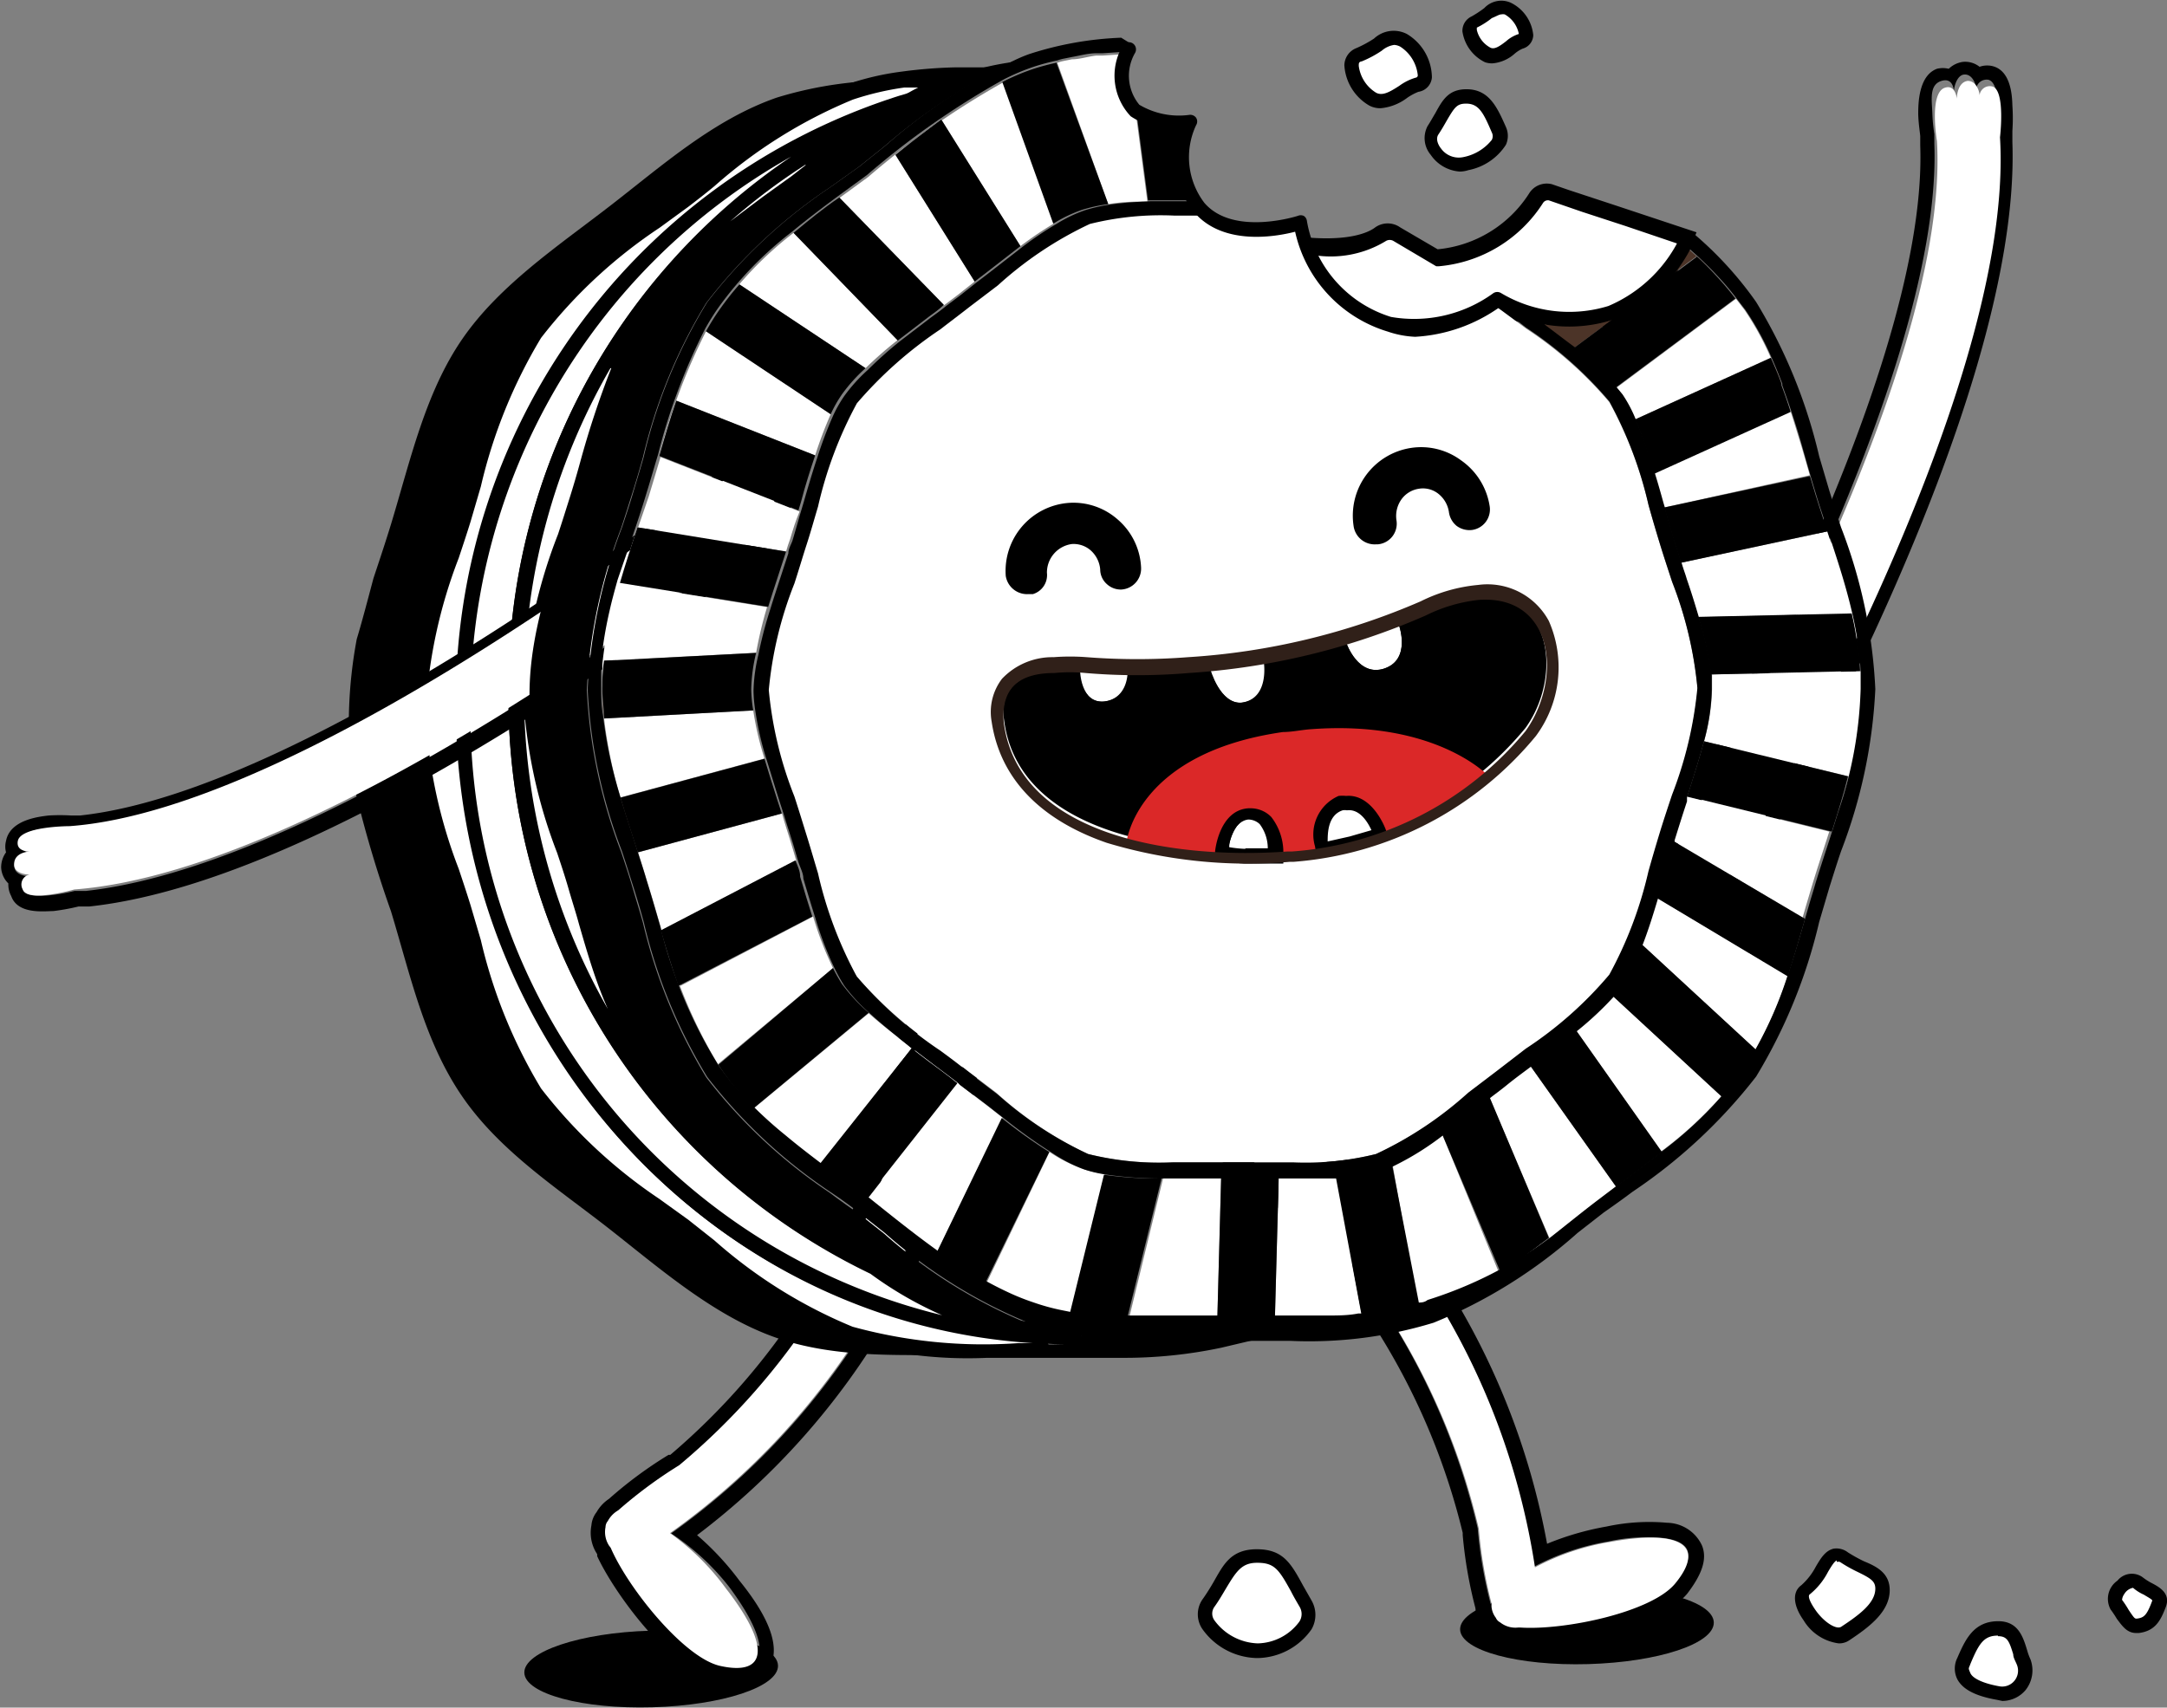 <svg xmlns="http://www.w3.org/2000/svg" viewBox="0 0 75.26 59.32"><rect x="0" y="0" width="75.26" height="59.32" fill="#808080" stroke="none"/><defs><style>.cls-1{fill:#fff;}.cls-2{fill:none;}.cls-3{fill:#302019;}.cls-4{fill:#4c3428;}.cls-5{fill:#704e40;}.cls-6{fill:#db2828;}</style></defs><title>CIASTKA_COOKIES_51433</title><g id="Layer_6" data-name="Layer 6"><path d="M-96.71,125.06c2.43-.07,4.42.47,4.44,1.21s-1.93,1.38-4.36,1.45-4.43-.47-4.45-1.2S-99.14,125.13-96.71,125.06Z" transform="translate(151.79 -69.91)"/><path d="M-129.21,126.56c2.43-.07,4.42.47,4.44,1.21s-1.93,1.38-4.36,1.45-4.43-.47-4.45-1.2S-131.64,126.63-129.21,126.56Z" transform="translate(151.79 -69.91)"/><path d="M-82.62,72.2c.68.14.71,1.06.72,1.37a6.51,6.51,0,0,1,0,.89c0,.13,0,.25,0,.38.33,9.23-8.68,24.64-9.06,25.3a1.6,1.6,0,0,1-1,.73,1.62,1.62,0,0,1-1.2-.17,1.59,1.59,0,0,1-.78-1.31,1.61,1.61,0,0,1,.21-.86c.09-.16,8.92-15.25,8.63-23.56,0-.11,0-.21,0-.31s-.06-.42-.07-.78h0c0-.33,0-1.34.65-1.58a.84.84,0,0,1,.41,0,.88.88,0,0,1,.49-.24.8.8,0,0,1,.58.17l0,0A.8.8,0,0,1-82.62,72.2Zm-1.31.9v0s0-.51-.43-.38-.34.64-.32,1.11a5.82,5.82,0,0,0,.07.74c0,.12,0,.23,0,.35.3,8.44-8.6,23.67-8.69,23.83a1,1,0,0,0-.15.59,1.09,1.09,0,0,0,.54.91,1.1,1.1,0,0,0,1.5-.39c.38-.66,9.31-16,9-25,0-.14,0-.27,0-.41a6.08,6.08,0,0,0,0-.86c0-.43-.09-.86-.33-.91a.37.37,0,0,0-.42.32c0-.19-.15-.53-.42-.5S-83.94,73-83.93,73.1Z" transform="translate(151.79 -69.91)"/><path class="cls-1" d="M-82.61,72.91c.48.1.28,1.77.28,1.77.54,9-8.77,24.7-9.16,25.36a1.1,1.1,0,0,1-1.51.38,1.09,1.09,0,0,1-.37-1.5c.09-.16,9.35-15.75,8.85-24.11,0,0-.28-1.66.27-1.85.38-.13.42.38.42.38s0-.57.38-.62c.27,0,.4.31.41.5A.36.36,0,0,1-82.61,72.91Z" transform="translate(151.79 -69.91)"/><path d="M-110.68,107.55a1.41,1.41,0,0,1,1.39-.66,1.4,1.4,0,0,1,.53.19,25.48,25.48,0,0,1,10.7,16.46,9.88,9.88,0,0,1,2.07-.6,7,7,0,0,1,2.1-.13,1.36,1.36,0,0,1,1.21.79c.19.47,0,1-.51,1.67-1,1.21-4.23,1.8-5.74,1.73l-.08,0h0a1.28,1.28,0,0,1-.34,0,1.33,1.33,0,0,1-.66-.27.9.9,0,0,1-.33-.37,1.27,1.27,0,0,1-.21-.59v0h0a15.25,15.25,0,0,1-.44-2.53v-.08a23.58,23.58,0,0,0-7.17-12c-.45-.37-.73-.57-.73-.57l-1.46-1h.15A1.42,1.42,0,0,1-110.68,107.55Zm.75,1.46a15.52,15.52,0,0,1,1.41,1h-.08a9.26,9.26,0,0,1,.78.61A23.85,23.85,0,0,1-100.47,123a15.41,15.41,0,0,0,.44,2.59s0,.07,0,.11a.74.74,0,0,0,.15.39v0a.32.32,0,0,0,.15.16.89.89,0,0,0,.41.18.74.74,0,0,0,.21,0h0l.09,0c1.53.1,4.55-.55,5.37-1.53s.57-1.43-.36-1.56a6.18,6.18,0,0,0-1.92.12,8.48,8.48,0,0,0-2.59.88A24.9,24.9,0,0,0-109,107.55a.76.76,0,0,0-.33-.11.84.84,0,0,0-.84.4A.85.85,0,0,0-109.93,109Z" transform="translate(151.79 -69.91)"/><path class="cls-1" d="M-110.21,107.84a.86.86,0,0,1,1.17-.29,24.9,24.9,0,0,1,10.56,16.81,8.48,8.48,0,0,1,2.59-.88c2.5-.46,3.35.14,2.28,1.44-.82,1-3.84,1.63-5.37,1.53l-.09,0h0a.85.85,0,0,1-.62-.18.32.32,0,0,1-.15-.16v0a.74.74,0,0,1-.15-.39s0-.07,0-.11a15.41,15.41,0,0,1-.44-2.59,23.85,23.85,0,0,0-7.35-12.36,9.26,9.26,0,0,0-.78-.61h.08a15.52,15.52,0,0,0-1.41-1A.85.85,0,0,1-110.21,107.84Z" transform="translate(151.79 -69.91)"/><path d="M-125.07,127.85c-.18.31-.59.65-1.51.52l-.33-.06c-1.55-.35-3.52-3-4.14-4.34l0-.07h0a1.34,1.34,0,0,1-.2-1,.86.86,0,0,1,.18-.46,1.35,1.35,0,0,1,.43-.46l0,0h0a14.35,14.35,0,0,1,2.07-1.53l.06,0A23.5,23.5,0,0,0-121,108.54c.14-.57.18-.91.19-.91l.24-1.76.08.15v0a1.4,1.4,0,0,1,1.51-1.28h.08a1.41,1.41,0,0,1,1.21,1.5,25.46,25.46,0,0,1-9.89,17,9.8,9.8,0,0,1,1.47,1.58C-125,126.19-124.69,127.19-125.07,127.85Zm-3.41-4.67a24.89,24.89,0,0,0,10.25-17,.86.86,0,0,0-.73-.91H-119a.85.85,0,0,0-.92.78,13.59,13.59,0,0,1-.3,1.72l0-.07s0,.36-.19,1a23.84,23.84,0,0,1-7.74,12.12,15.73,15.73,0,0,0-2.11,1.56l-.09.06a.94.94,0,0,0-.28.32h0a.33.33,0,0,0-.08.21.87.87,0,0,0,.12.64h0l.06.08c.6,1.4,2.54,3.81,3.79,4.1l.29,0c1.37.19,1.4-.83,0-2.73A8.5,8.5,0,0,0-128.48,123.18Z" transform="translate(151.79 -69.91)"/><path class="cls-1" d="M-126.79,127.78c-1.25-.29-3.19-2.7-3.79-4.1l-.06-.08h0a.87.87,0,0,1-.12-.64.33.33,0,0,1,.08-.21h0a.94.94,0,0,1,.28-.32l.09-.06a15.73,15.73,0,0,1,2.11-1.56,23.84,23.84,0,0,0,7.74-12.12c.14-.62.19-1,.19-1l0,.07a13.59,13.59,0,0,0,.3-1.72.85.85,0,0,1,.92-.78.85.85,0,0,1,.78.91,24.89,24.89,0,0,1-10.25,17,8.5,8.5,0,0,1,1.94,1.92C-125,127.12-125.15,128.15-126.79,127.78Z" transform="translate(151.79 -69.91)"/><path class="cls-1" d="M-78.28,125.63c.38.55.43.79.74.75s.54-.25.74-.75-.43-.48-.74-.75S-78.52,125.29-78.28,125.63Z" transform="translate(151.79 -69.91)"/><path d="M-77.6,126.64h.09c.57-.07.76-.43.94-.91s-.25-.7-.52-.84a2.08,2.08,0,0,1-.29-.19.64.64,0,0,0-.87.12.77.77,0,0,0-.24,1,3.77,3.77,0,0,1,.22.33C-78.08,126.4-77.92,126.64-77.6,126.64Zm-.11-1.57h0a1.52,1.52,0,0,0,.38.24c.09.06.27.15.29.2-.19.52-.29.6-.54.63-.07,0-.08,0-.28-.3a3.43,3.43,0,0,0-.23-.35h0s0-.1.08-.21A.45.45,0,0,1-77.71,125.07Z" transform="translate(151.79 -69.91)"/><path class="cls-1" d="M-102,74.42c-.34.54.47,1.38,1.14,1.16s1.41-.58,1.14-1.16-.51-1.16-1.14-1.16S-101.54,73.7-102,74.42Z" transform="translate(151.79 -69.91)"/><path d="M-101.09,75.87a1,1,0,0,0,.3-.05,2,2,0,0,0,1.3-.88.75.75,0,0,0,0-.62c-.31-.7-.59-1.31-1.37-1.31-.62,0-.83.37-1.08.83-.08.13-.16.28-.27.45h0a.9.9,0,0,0,.11,1A1.33,1.33,0,0,0-101.09,75.87Zm.22-2.36c.44,0,.6.32.89,1a.28.28,0,0,1,0,.26,1.67,1.67,0,0,1-1,.6.76.76,0,0,1-.77-.31c-.05-.06-.2-.29-.09-.47h0c.12-.18.21-.34.29-.48C-101.27,73.63-101.19,73.51-100.87,73.51Z" transform="translate(151.79 -69.91)"/><path class="cls-1" d="M-100.57,70.68c-.43.22,0,1,.45,1.15s.83-.38,1.14-.47c.47-.14,0-1-.45-1.15S-100,70.39-100.57,70.68Z" transform="translate(151.79 -69.91)"/><path d="M-99.94,72.11a1.33,1.33,0,0,0,.76-.34,1.13,1.13,0,0,1,.27-.17.5.5,0,0,0,.37-.47A1.4,1.4,0,0,0-99.33,70a.81.81,0,0,0-.91.19,3.73,3.73,0,0,1-.44.29h0A.55.55,0,0,0-101,71a1.42,1.42,0,0,0,.78,1.07A.72.72,0,0,0-99.94,72.11Zm.29-1.7a.3.3,0,0,1,.12,0,1,1,0,0,1,.49.68,1.22,1.22,0,0,0-.44.25c-.23.18-.4.29-.54.23a.94.94,0,0,1-.48-.62c0-.06,0-.07,0-.08h0a2.78,2.78,0,0,0,.52-.33C-99.79,70.46-99.72,70.41-99.65,70.41Z" transform="translate(151.79 -69.91)"/><path class="cls-1" d="M-104.59,71.81c-.59.24-.08,1.25.48,1.54s1.12-.41,1.53-.49c.63-.13.09-1.26-.47-1.55S-103.79,71.49-104.59,71.81Z" transform="translate(151.79 -69.91)"/><path d="M-103.84,73.67a1.79,1.79,0,0,0,.92-.36,1.94,1.94,0,0,1,.39-.21.55.55,0,0,0,.47-.5,1.78,1.78,0,0,0-.87-1.51,1,1,0,0,0-1.14.16,4.1,4.1,0,0,1-.61.33h0a.65.65,0,0,0-.42.6,1.74,1.74,0,0,0,.87,1.4A.82.82,0,0,0-103.84,73.67Zm.47-2.2a.52.52,0,0,1,.21.06,1.34,1.34,0,0,1,.61,1s0,.07-.08.08a1.84,1.84,0,0,0-.56.28c-.34.22-.59.36-.81.24a1.28,1.28,0,0,1-.6-.93c0-.1,0-.14.11-.16h0a3.84,3.84,0,0,0,.69-.37A.85.85,0,0,1-103.37,71.47Z" transform="translate(151.79 -69.91)"/><path class="cls-1" d="M-109.82,125.61c-.54.74.75,1.65,1.69,1.65s2.15-.86,1.69-1.65c-.65-1.11-.76-1.66-1.69-1.66S-109.21,124.75-109.82,125.61Z" transform="translate(151.79 -69.91)"/><path d="M-108.13,127.51a2.33,2.33,0,0,0,1.89-1,1,1,0,0,0,0-1l-.29-.51c-.42-.77-.69-1.27-1.61-1.27s-1.17.56-1.51,1.15c-.11.19-.24.4-.39.61a.91.91,0,0,0,0,1A2.38,2.38,0,0,0-108.13,127.51Zm0-3.31c.6,0,.75.22,1.18,1,.08.16.18.33.29.52a.49.49,0,0,1,0,.52,1.84,1.84,0,0,1-1.45.76,1.94,1.94,0,0,1-1.51-.81.4.4,0,0,1,0-.45h0c.16-.22.29-.45.41-.65C-108.85,124.49-108.66,124.2-108.13,124.2Z" transform="translate(151.79 -69.91)"/><path class="cls-1" d="M-89.08,125.17c-.51.37.77,1.94,1.38,1.53s1.29-.91,1.29-1.53-.69-.69-1.34-1.13S-88.44,124.7-89.08,125.17Z" transform="translate(151.79 -69.91)"/><path d="M-87.93,127a.62.62,0,0,0,.37-.11c.71-.47,1.4-1,1.4-1.74,0-.59-.45-.82-.89-1a5.21,5.21,0,0,1-.56-.31.65.65,0,0,0-.5-.13c-.29.07-.45.34-.62.63a2.26,2.26,0,0,1-.5.64h0c-.32.23-.29.7.08,1.22A1.68,1.68,0,0,0-87.93,127Zm-.07-2.83a.22.22,0,0,1,.11,0,5,5,0,0,0,.62.35c.45.22.61.32.61.58,0,.5-.56.91-1.18,1.32-.17.12-.61-.16-.9-.58s-.23-.52-.2-.54a2.45,2.45,0,0,0,.64-.79c.09-.15.22-.37.3-.39Z" transform="translate(151.79 -69.91)"/><path class="cls-1" d="M-83.59,127.6c-.29.66.39,1,1.19,1.11a.79.79,0,0,0,.89-1.08c-.23-.58-.24-1.14-.89-1.14S-83.29,126.92-83.59,127.6Z" transform="translate(151.79 -69.91)"/><path d="M-82.25,129a1.06,1.06,0,0,0,.81-.38,1.1,1.1,0,0,0,.17-1.06,2.19,2.19,0,0,1-.12-.33c-.14-.46-.31-1-1-1-.86,0-1.15.65-1.42,1.27a.83.83,0,0,0,0,.75c.19.35.63.58,1.37.71Zm-.15-2.25c.32,0,.39.17.53.63,0,.12.08.24.13.37a.55.55,0,0,1-.09.55.55.55,0,0,1-.53.19c-.55-.1-.92-.27-1-.46s-.06-.14,0-.31h0C-83.06,127-82.89,126.73-82.4,126.73Z" transform="translate(151.79 -69.91)"/><path class="cls-1" d="M-106.71,78.42c1.75.2,2.52-.12,2.84-.38a.51.51,0,0,1,.59,0l1.38.81a4.57,4.57,0,0,0,3.44-2.08.44.44,0,0,1,.5-.21l.83.29h0l1.6.53h0l1.71.57.62.21a3.26,3.26,0,0,1-.26.5c-.37.72-1.15,2-2.15,2.28a7.93,7.93,0,0,1-4.12-.29l-.07,0a2,2,0,0,1-.44.41,2.57,2.57,0,0,1-2.21.71l-.25,0h-.21c-2.8,0-3.75-2.93-3.75-2.93l.18.09C-106.63,78.59-106.71,78.42-106.71,78.42Z" transform="translate(151.79 -69.91)"/><path d="M-102.06,82a2.79,2.79,0,0,0,2-.8,2,2,0,0,0,.34-.31,7.9,7.9,0,0,0,4.18.27,4.53,4.53,0,0,0,2.3-2.41,3.06,3.06,0,0,0,.27-.52l.1-.25-2.8-.93h0l-1.64-.54h0l-.58-.2a.72.72,0,0,0-.8.33,4.24,4.24,0,0,1-3.17,1.93l-1.3-.76a.75.75,0,0,0-.87,0c-.26.2-1,.51-2.66.32l-.43,0,.06.14,0,0,.2.61s1,3.1,4,3.1h.22l.07,0,.15,0A2.88,2.88,0,0,0-102.06,82Zm2.24-1.66-.17.11a1.73,1.73,0,0,1-.39.37,2.35,2.35,0,0,1-2,.66l-.13,0-.12,0h-.25a3.66,3.66,0,0,1-3.23-2.15l.33.17-.45-.74v0a3.68,3.68,0,0,0,2.56-.47.26.26,0,0,1,.29,0l1.47.87.09,0a4.79,4.79,0,0,0,3.62-2.2.2.2,0,0,1,.2-.09l1.16.4h0l1.5.49h0l1.83.62c0,.06-.07.14-.12.22-.37.71-1.11,1.92-2,2.17a7.74,7.74,0,0,1-4-.29Z" transform="translate(151.79 -69.91)"/><path class="cls-2" d="M-90.3,82.35h0c.13.29.25.59.37.9h0C-90,82.94-90.17,82.64-90.3,82.35Z" transform="translate(151.79 -69.91)"/><path class="cls-2" d="M-105.9,116h0Z" transform="translate(151.79 -69.91)"/><path class="cls-2" d="M-89.22,85.43c-.17-.56-.34-1.12-.53-1.67C-89.56,84.31-89.39,84.87-89.22,85.43Z" transform="translate(151.79 -69.91)"/><path class="cls-2" d="M-113.49,71.8l-.22,0Z" transform="translate(151.79 -69.91)"/><path class="cls-2" d="M-103.42,115.73l.25,0-.29.06h0Z" transform="translate(151.79 -69.91)"/><path class="cls-2" d="M-104.43,115.88h.11l-.22,0,.11,0Z" transform="translate(151.79 -69.91)"/><path class="cls-2" d="M-90.38,82.16l.08.18h0Z" transform="translate(151.79 -69.91)"/><path class="cls-2" d="M-89.91,83.31l.16.45-.16-.45Z" transform="translate(151.79 -69.91)"/><path d="M-139.4,92.11c.15-.49.35-1.24.58-2.11.21-.63.42-1.26.61-1.88.68-2.24,1.19-4.57,2.48-6.44s3.32-3.22,5.13-4.62,3.6-3,5.79-3.76a13.54,13.54,0,0,1,4.33-.59,10.54,10.54,0,0,0-1.83.42c-2.19.76-4,2.36-5.79,3.76s-3.81,2.71-5.13,4.62-1.8,4.21-2.48,6.45-1.57,4.35-1.57,6.72.91,4.58,1.57,6.73,1.19,4.57,2.48,6.45,3.32,3.21,5.14,4.61,3.59,3,5.78,3.77,4.51.58,6.88.58h2.55a36.62,36.62,0,0,1-5.05.15c-2.37,0-4.74.16-6.88-.58s-4-2.36-5.78-3.76-3.82-2.7-5.14-4.62-1.8-4.2-2.48-6.44a41,41,0,0,1-1.37-4.74A16.07,16.07,0,0,1-139.4,92.11Z" transform="translate(151.79 -69.91)"/><path class="cls-1" d="M-115.43,116.82c-2.37,0-4.74.15-6.88-.58s-4-2.36-5.78-3.77-3.82-2.7-5.14-4.61-1.8-4.21-2.48-6.45-1.57-4.35-1.57-6.73.91-4.58,1.57-6.72,1.19-4.58,2.48-6.45,3.32-3.22,5.13-4.62,3.6-3,5.79-3.76a10.54,10.54,0,0,1,1.83-.42,16.27,16.27,0,0,1,1.86-.15,9.88,9.88,0,0,0-1.87.93,21.74,21.74,0,0,0-15.21,21c0,12.06,9.41,21.84,21,21.84h.45a21.54,21.54,0,0,0,3.12.2h1.68a16.35,16.35,0,0,1-3.45.35Z" transform="translate(151.79 -69.91)"/><path d="M-117.5,117.08h4.62a16.25,16.25,0,0,0,3.5-.35l2.16-.51-2.84,0h-1a20.82,20.82,0,0,1-3.08-.2h-.49c-11.45,0-20.77-9.68-20.77-21.59a21.57,21.57,0,0,1,15-20.74l.06,0a10.73,10.73,0,0,1,1.83-.91l1.41-.53-1.51,0a16.68,16.68,0,0,0-1.88.15,9.45,9.45,0,0,0-1.88.44,17.28,17.28,0,0,0-5,3.08l-.91.72-.95.72a17.66,17.66,0,0,0-4.23,4,18,18,0,0,0-2.16,5.29l-.36,1.22c-.13.42-.27.84-.41,1.26a18,18,0,0,0-1.17,5.54,17.74,17.74,0,0,0,1.18,5.55c.13.42.27.84.4,1.25l.36,1.22a18,18,0,0,0,2.16,5.3,17.8,17.8,0,0,0,4.22,4l1,.72c.31.23.61.48.91.72a17.28,17.28,0,0,0,5,3.08A15,15,0,0,0-117.5,117.08Zm2.07-.51h-1a17.17,17.17,0,0,1-5.75-.57,17,17,0,0,1-4.8-3l-.91-.72-1-.72a17.48,17.48,0,0,1-4.11-3.84,17.7,17.7,0,0,1-2.09-5.15l-.36-1.22c-.13-.42-.27-.84-.41-1.26a17.37,17.37,0,0,1-1.15-5.4,17.37,17.37,0,0,1,1.15-5.39c.14-.42.28-.84.41-1.26l.36-1.23A17.81,17.81,0,0,1-133,81.65a17.29,17.29,0,0,1,4.12-3.83l1-.73c.3-.23.61-.47.91-.72a17,17,0,0,1,4.8-3,10,10,0,0,1,1.79-.42l.48,0q-.32.16-.63.36a22.07,22.07,0,0,0-15.36,21.21c0,12.18,9.54,22.09,21.27,22.09h.45l.18,0h-1.38Z" transform="translate(151.79 -69.91)"/><path class="cls-1" d="M-133.88,94a21.88,21.88,0,0,0,12.43,19.93,12,12,0,0,0,3.06,1.66,11.78,11.78,0,0,0,3.25.56c.3.07.6.12.91.17h-.45c-11.61,0-21-9.78-21-21.84a21.74,21.74,0,0,1,15.21-21c-.2.12-.41.25-.6.39A21.86,21.86,0,0,0-133.88,94Z" transform="translate(151.79 -69.91)"/><path d="M-114.68,116.56h.45l0-.5a8.74,8.74,0,0,1-.89-.17,11.63,11.63,0,0,1-3.23-.55,11.78,11.78,0,0,1-3-1.62A21.72,21.72,0,0,1-133.63,94,21.58,21.58,0,0,1-121,74.11c.23-.16.43-.29.63-.41l1.62-1-1.82.54a22.08,22.08,0,0,0-15.39,21.22C-135.95,106.65-126.41,116.56-114.68,116.56Zm-9.63-41.21A22.28,22.28,0,0,0-134.13,94a22.18,22.18,0,0,0,12.57,20.16,13.07,13.07,0,0,0,2.49,1.44,21.46,21.46,0,0,1-16.38-21.11A21.83,21.83,0,0,1-124.31,75.35Z" transform="translate(151.79 -69.91)"/><path class="cls-1" d="M-133.88,94a21.86,21.86,0,0,1,12.79-20.1c-1.07.72-2.07,1.57-3.09,2.35-1.81,1.4-3.82,2.7-5.13,4.61s-1.8,4.21-2.49,6.45-1.57,4.35-1.57,6.73.91,4.58,1.57,6.72,1.2,4.58,2.49,6.45,3.32,3.22,5.13,4.62c.9.69,1.79,1.44,2.73,2.1A21.88,21.88,0,0,1-133.88,94Z" transform="translate(151.79 -69.91)"/><path d="M-121.56,114.14l.25-.43c-.61-.44-1.22-.92-1.81-1.39-.3-.24-.6-.48-.91-.71s-.63-.49-1-.73a17.33,17.33,0,0,1-4.13-3.83,18.1,18.1,0,0,1-2.09-5.15q-.17-.62-.36-1.23c-.13-.42-.26-.84-.4-1.26A17.38,17.38,0,0,1-133.12,94,17.32,17.32,0,0,1-132,88.63c.14-.43.27-.85.4-1.27s.25-.81.36-1.22A18,18,0,0,1-129.11,81,17.57,17.57,0,0,1-125,77.15l1-.72.89-.7c.7-.55,1.44-1.13,2.19-1.64l-.24-.44A22.11,22.11,0,0,0-134.13,94,22.18,22.18,0,0,0-121.56,114.14Zm-9-31.44a31.85,31.85,0,0,0-1.09,3.3c-.11.4-.23.81-.36,1.22s-.26.83-.4,1.25A17.8,17.8,0,0,0-133.62,94a17.74,17.74,0,0,0,1.18,5.54c.14.42.28.84.4,1.26s.25.81.36,1.22c.29,1,.58,2,1,2.94a22.12,22.12,0,0,1-2.91-11A22.31,22.31,0,0,1-130.59,82.7Zm6.76-7.06-.5.39-1,.72-1.13.85A21.37,21.37,0,0,1-123.83,75.64Z" transform="translate(151.79 -69.91)"/><path class="cls-3" d="M-106.92,116h0Z" transform="translate(151.79 -69.91)"/><path class="cls-3" d="M-114.56,72l-.3.06Z" transform="translate(151.79 -69.91)"/><path d="M-151.5,100.6l0,0a.83.83,0,0,1-.25-.55.88.88,0,0,1,.17-.53.77.77,0,0,1,0-.4c.14-.73,1.14-.84,1.48-.88h0a6.4,6.4,0,0,1,.78,0l.31,0c8.27-.89,22-11.77,22.1-11.88a1.56,1.56,0,0,1,.82-.33,1.59,1.59,0,0,1,1.41.58,1.55,1.55,0,0,1,.34,1.17,1.58,1.58,0,0,1-.59,1.06c-.59.48-14.57,11.57-23.75,12.56l-.38,0a7.32,7.32,0,0,1-.88.16c-.3,0-1.23.13-1.46-.52A.85.85,0,0,1-151.5,100.6Zm.21-.59c0,.27.36.35.55.34a.35.35,0,0,0-.25.46c.08.23.51.25.94.2a6.05,6.05,0,0,0,.85-.15l.4,0c9-1,22.91-12,23.51-12.45a1.1,1.1,0,0,0,.17-1.54,1.12,1.12,0,0,0-1-.41,1.12,1.12,0,0,0-.56.24c-.14.11-14,11.08-22.35,12l-.35,0a6.53,6.53,0,0,0-.75,0c-.47,0-1,.18-1,.48s.4.37.43.37h0C-150.86,99.56-151.3,99.63-151.29,100Z" transform="translate(151.79 -69.91)"/><path class="cls-1" d="M-151,100.81c.16.47,1.79,0,1.79,0,9-.68,23.3-12,23.91-12.49a1.1,1.1,0,0,0,.17-1.54,1.1,1.1,0,0,0-1.54-.17c-.15.11-14.35,11.39-22.7,12,0,0-1.69,0-1.8.51-.08.4.44.37.44.37s-.58,0-.57.46c0,.27.36.35.55.34A.35.35,0,0,0-151,100.81Z" transform="translate(151.79 -69.91)"/><path d="M-121.08,75l-.9.72-1,.71a18.15,18.15,0,0,0-4.28,4,18.26,18.26,0,0,0-2.2,5.36c-.11.4-.23.81-.36,1.22s-.26.83-.4,1.25a18.12,18.12,0,0,0-1.19,5.62,18.12,18.12,0,0,0,1.19,5.62c.14.42.28.84.4,1.25s.25.82.36,1.22a18.43,18.43,0,0,0,2.2,5.37,18.11,18.11,0,0,0,4.28,4c.32.24.64.47,1,.72l.9.71a17.53,17.53,0,0,0,5,3.12,9.46,9.46,0,0,0,.91.26,11.78,11.78,0,0,1-3.25-.56,12,12,0,0,1-3.06-1.66c-.94-.66-1.83-1.41-2.73-2.1-1.81-1.4-3.82-2.71-5.13-4.62s-1.8-4.21-2.49-6.45-1.57-4.35-1.57-6.72.91-4.58,1.57-6.73,1.2-4.57,2.49-6.45,3.32-3.21,5.13-4.61c1-.78,2-1.63,3.09-2.35.19-.14.4-.27.6-.39a9.88,9.88,0,0,1,1.87-.93,2.18,2.18,0,0,1,.23-.09,9.65,9.65,0,0,1,1.84-.43A19.56,19.56,0,0,0-121.08,75Z" transform="translate(151.79 -69.91)"/><path class="cls-3" d="M-109.52,116Z" transform="translate(151.79 -69.91)"/><path class="cls-3" d="M-110.92,116h0Z" transform="translate(151.79 -69.91)"/><path class="cls-3" d="M-112.41,116h0Z" transform="translate(151.79 -69.91)"/><path class="cls-3" d="M-113.65,115.88l.16,0-.22,0h.06Z" transform="translate(151.79 -69.91)"/><path class="cls-3" d="M-126.26,107.75c-.19-.24-.38-.48-.55-.73.17.25.36.49.55.73Z" transform="translate(151.79 -69.91)"/><path class="cls-3" d="M-125.71,108.35c-.18-.18-.34-.37-.51-.56h0A6.66,6.66,0,0,0-125.71,108.35Z" transform="translate(151.79 -69.91)"/><path class="cls-3" d="M-114.65,115.72h0l.09,0-.3-.06.21,0Z" transform="translate(151.79 -69.91)"/><path class="cls-3" d="M-125.63,108.43h0a15.51,15.51,0,0,0,1.2,1.09,14.2,14.2,0,0,1-1.28-1.17.6.6,0,0,0,.08.08Z" transform="translate(151.79 -69.91)"/><path class="cls-3" d="M-115.89,115.4h0a7.85,7.85,0,0,1-.8-.32,7.85,7.85,0,0,0,.8.32Z" transform="translate(151.79 -69.91)"/><path class="cls-3" d="M-130.54,91.24a14.19,14.19,0,0,0-.29,1.73A14.19,14.19,0,0,1-130.54,91.24Z" transform="translate(151.79 -69.91)"/><path class="cls-1" d="M-94,87.54l-.06-.2c-.1-.33-.19-.65-.29-1l4.74-2.15c-.1-.31-.2-.61-.31-.91l.16.45c.19.55.36,1.11.53,1.67s.32,1.13.49,1.69c-.07-.22-.13-.45-.2-.67Z" transform="translate(151.79 -69.91)"/><path class="cls-4" d="M-102.72,115.56c-.15,0-.3.09-.45.12l-.25,0C-103.18,115.69-102.95,115.62-102.72,115.56Z" transform="translate(151.79 -69.91)"/><path class="cls-1" d="M-92.61,95.66a7.4,7.4,0,0,0,.28-1.81c0-.16,0-.34,0-.51l5.18-.11c0,.21,0,.41,0,.62a14.39,14.39,0,0,1-.78,4.28l-.21.67c.2-.64.4-1.27.56-1.92Z" transform="translate(151.79 -69.91)"/><polygon class="cls-4" points="39.28 1.83 39.28 1.83 39.28 1.83 39.28 1.83"/><path class="cls-1" d="M-95,84.48a4.71,4.71,0,0,0-.46-.87l-.19-.23,4.15-3.09.3.39a10.2,10.2,0,0,1,.83,1.48l.08.18Z" transform="translate(151.79 -69.91)"/><path class="cls-4" d="M-94.12,79.74a8,8,0,0,0,.87-1.27l.38.34Z" transform="translate(151.79 -69.91)"/><path class="cls-1" d="M-93.69,99.12l0-.06c.14-.45.28-.9.43-1.35l0-.14,5,1.23c-.19.6-.39,1.19-.57,1.78-.08.28-.17.56-.25.84-.23.8-.46,1.6-.72,2.37.22-.64.41-1.3.6-2Z" transform="translate(151.79 -69.91)"/><path class="cls-4" d="M-103.45,115.74h0c-.28.05-.57.1-.86.13h-.11C-104.1,115.85-103.77,115.8-103.45,115.74Z" transform="translate(151.79 -69.91)"/><path class="cls-4" d="M-95.69,111.14c.53-.4,1.07-.8,1.59-1.21C-94.62,110.34-95.16,110.74-95.69,111.14Z" transform="translate(151.79 -69.91)"/><path class="cls-4" d="M-91.51,80.29c-.2-.26-.41-.51-.64-.76A9.19,9.19,0,0,1-91.51,80.29Z" transform="translate(151.79 -69.91)"/><path class="cls-4" d="M-92.16,79.52c-.23-.25-.46-.48-.71-.71C-92.62,79-92.39,79.27-92.16,79.52Z" transform="translate(151.79 -69.91)"/><path class="cls-4" d="M-87.48,91.24a12.09,12.09,0,0,1,.29,2,12.21,12.21,0,0,0-.29-2Z" transform="translate(151.79 -69.91)"/><path class="cls-4" d="M-90.3,82.35c.13.29.25.59.37.9C-90,82.94-90.17,82.64-90.3,82.35Z" transform="translate(151.79 -69.91)"/><path class="cls-1" d="M-97.07,105.68a11.41,11.41,0,0,0,1.27-1.19L-92,108a10.71,10.71,0,0,0,.79-1,13.52,13.52,0,0,1-2.89,2.91Z" transform="translate(151.79 -69.91)"/><path class="cls-1" d="M-100.08,108c.19-.15.38-.31.58-.45s.56-.43.84-.64l3,4.23-.66.5c-.55.42-1.1.87-1.65,1.3Z" transform="translate(151.79 -69.91)"/><path class="cls-1" d="M-92.81,91.35c-.13-.44-.27-.9-.43-1.36-.05-.18-.11-.35-.17-.53l5.08-1.09c.31.93.62,1.89.85,2.86Z" transform="translate(151.79 -69.91)"/><path class="cls-1" d="M-94.8,102.69c.19-.49.36-1,.53-1.6l4.57,2.71a13.79,13.79,0,0,1-1.12,2.58Z" transform="translate(151.79 -69.91)"/><path class="cls-1" d="M-103.43,110.34a9.84,9.84,0,0,0,1.71-1.07l2,4.88c.57-.38,1.13-.79,1.67-1.21a14.36,14.36,0,0,1-4.13,2.46c-.11,0-.23.06-.34.09Z" transform="translate(151.79 -69.91)"/><path class="cls-1" d="M-107.38,110.82h.47c.51,0,1,0,1.53,0l.95,5.1-.11,0c-.35,0-.71.06-1.08.07h-1.9Z" transform="translate(151.79 -69.91)"/><path class="cls-4" d="M-113,115.93l-.48,0-.16,0Z" transform="translate(151.79 -69.91)"/><path class="cls-4" d="M-97.13,82c-.3-.24-.63-.5-1-.75l.18-.2a3.56,3.56,0,0,0,2,0,2.23,2.23,0,0,0,.31-.15Z" transform="translate(151.79 -69.91)"/><path class="cls-4" d="M-116.95,72.75a7.67,7.67,0,0,1,1.06-.45A7.67,7.67,0,0,0-116.95,72.75Z" transform="translate(151.79 -69.91)"/><path class="cls-4" d="M-114.65,115.72a8.13,8.13,0,0,0,1,.15h0c-.28,0-.57-.08-.85-.13Z" transform="translate(151.79 -69.91)"/><path class="cls-1" d="M-121.73,82.7l-4.38-2.91a9.76,9.76,0,0,0-.7.89A12.51,12.51,0,0,1-124.23,78l3.62,3.72A13.93,13.93,0,0,0-121.73,82.7Z" transform="translate(151.79 -69.91)"/><path class="cls-1" d="M-111.39,110.82h.28l1.73,0-.14,5.18h-2.89l-.24,0Z" transform="translate(151.79 -69.91)"/><path class="cls-1" d="M-115.34,109.93a5.28,5.28,0,0,0,1.13.58,4.37,4.37,0,0,0,.79.18l-1.23,5-.21,0a7.47,7.47,0,0,1-1-.28h0a7.85,7.85,0,0,1-.8-.32,12.36,12.36,0,0,1-1.77-1c.28.18.56.36.84.52Z" transform="translate(151.79 -69.91)"/><path class="cls-1" d="M-115.18,77.67a12.05,12.05,0,0,0-1.17.79l-2.75-4.4q-.81.6-1.59,1.23l2.75,4.4-.58.46-.49.37-3.63-3.73,1-.73a28.5,28.5,0,0,1,4.73-3.31Z" transform="translate(151.79 -69.91)"/><path class="cls-1" d="M-125.53,92.59l-5.28.27c0,.33-.06.66-.06,1,0-.3,0-.59,0-.88a14.19,14.19,0,0,1,.29-1.73c.08-.36.18-.72.28-1.08l5.15.83A14.1,14.1,0,0,0-125.53,92.59Z" transform="translate(151.79 -69.91)"/><path class="cls-1" d="M-124.35,88.64c-.05.14-.1.28-.14.43l-5.16-.84c-.21.64-.42,1.28-.61,1.93.3-1,.66-2,1-3,.14-.45.27-.91.41-1.37l4.83,1.89C-124.16,88-124.25,88.31-124.35,88.64Z" transform="translate(151.79 -69.91)"/><path class="cls-1" d="M-123.48,85.73l-4.82-1.9c-.22.63-.41,1.28-.59,1.92a20.77,20.77,0,0,1,1.62-4.33l4.33,2.88A14.4,14.4,0,0,0-123.48,85.73Z" transform="translate(151.79 -69.91)"/><path class="cls-4" d="M-130.24,97.62c.19.64.4,1.27.6,1.9C-129.84,98.89-130,98.26-130.24,97.62Z" transform="translate(151.79 -69.91)"/><path class="cls-4" d="M-126.81,80.68a8.23,8.23,0,0,0-.46.74A8.23,8.23,0,0,1-126.81,80.68Z" transform="translate(151.79 -69.91)"/><path class="cls-4" d="M-130.87,93.85c0,.34,0,.68.06,1C-130.84,94.53-130.87,94.19-130.87,93.85Z" transform="translate(151.79 -69.91)"/><path class="cls-4" d="M-122.64,76.79c-.54.4-1.07.8-1.59,1.23C-123.71,77.59-123.18,77.19-122.64,76.79Z" transform="translate(151.79 -69.91)"/><path class="cls-1" d="M-125.24,96.26l-5,1.35a15.87,15.87,0,0,1-.57-2.74l5.18-.28A10.75,10.75,0,0,0-125.24,96.26Z" transform="translate(151.79 -69.91)"/><path class="cls-1" d="M-113.3,77l-1.77-4.91a1.66,1.66,0,0,1,.21-.06l.3-.06c.28,0,.56-.1.85-.13l.22,0,.89-.06,0,.14a1.21,1.21,0,0,0,.22,1.64l.44,3.36C-112.4,76.9-112.87,76.93-113.3,77Z" transform="translate(151.79 -69.91)"/><path class="cls-1" d="M-118.53,107.54h0l1,.76.56.44-2.31,4.74.79.55c-1.1-.73-2.13-1.6-3.17-2.4l-.06,0h0Z" transform="translate(151.79 -69.91)"/><path class="cls-1" d="M-121.62,105.11c.44.4,1,.81,1.49,1.22l-3.19,4.07.62.47c-.58-.44-1.17-.88-1.73-1.35a15.51,15.51,0,0,1-1.2-1.09Z" transform="translate(151.79 -69.91)"/><path class="cls-4" d="M-125.63,108.43a.6.6,0,0,1-.08-.08,6.66,6.66,0,0,1-.5-.56A8.6,8.6,0,0,0-125.63,108.43Z" transform="translate(151.79 -69.91)"/><path class="cls-1" d="M-124.36,99.06c.08.25.15.5.22.74l-4.67,2.43c-.16-.55-.32-1.11-.49-1.65-.1-.35-.22-.7-.33-1.06l5-1.35C-124.55,98.47-124.45,98.77-124.36,99.06Z" transform="translate(151.79 -69.91)"/><path class="cls-4" d="M-126.81,107c.17.25.36.5.55.73C-126.45,107.51-126.64,107.27-126.81,107Z" transform="translate(151.79 -69.91)"/><path class="cls-1" d="M-123.55,101.75a11.76,11.76,0,0,0,.69,1.79l-4,3.34.09.14a16.57,16.57,0,0,1-2-4.79c.19.65.39,1.3.61,1.93Z" transform="translate(151.79 -69.91)"/><path d="M-92.87,78.81c.25.23.48.46.71.71h0c.23.25.44.5.64.76h0l-4.15,3.09A9.53,9.53,0,0,0-97.13,82l1.54-1.14a4.41,4.41,0,0,0,1.47-1.09l1.25-.93Z" transform="translate(151.79 -69.91)"/><path d="M-92.37,93.34a12,12,0,0,0-.44-2l5.33-.12h0a12.21,12.21,0,0,1,.29,2h0Z" transform="translate(151.79 -69.91)"/><path d="M-93.41,89.46c-.08-.27-.18-.55-.26-.82s-.22-.73-.32-1.1l5.06-1.09c.07.22.13.45.2.67s.17.54.26.81l.14.44Z" transform="translate(151.79 -69.91)"/><path d="M-89.6,84.22l-4.74,2.15A17.84,17.84,0,0,0-95,84.48l4.71-2.14h0c.13.29.25.59.37.9h0l0,.06h0C-89.8,83.61-89.7,83.91-89.6,84.22Z" transform="translate(151.79 -69.91)"/><path class="cls-5" d="M-98.1,81.22l-.38-.29-.12-.1a5.53,5.53,0,0,0,.68.19Z" transform="translate(151.79 -69.91)"/><path class="cls-5" d="M-112.6,71.74h.1a.64.64,0,0,0-.08.14Z" transform="translate(151.79 -69.91)"/><path d="M-111.11,76.87h-.81l-.44-3.36a3.89,3.89,0,0,0,1.88.67,3.8,3.8,0,0,0,.09,2.69Z" transform="translate(151.79 -69.91)"/><path d="M-113.3,77a5.57,5.57,0,0,0-.91.2,4.84,4.84,0,0,0-1,.48l-1.77-4.92h0a7.67,7.67,0,0,1,1.06-.45,7.62,7.62,0,0,1,.82-.22Z" transform="translate(151.79 -69.91)"/><path d="M-119.1,74.06l2.75,4.4-1.21.94-.38.29-2.75-4.4Q-119.91,74.66-119.1,74.06Z" transform="translate(151.79 -69.91)"/><path d="M-119.54,80.92l-1.07.82L-124.23,78h0c.52-.43,1-.83,1.59-1.23h0l3.63,3.73C-119.18,80.66-119.36,80.79-119.54,80.92Z" transform="translate(151.79 -69.91)"/><path d="M-121.73,82.7a5.66,5.66,0,0,0-.82.91,4.46,4.46,0,0,0-.39.69l-4.33-2.88h0a8.23,8.23,0,0,1,.46-.74,9.76,9.76,0,0,1,.7-.89Z" transform="translate(151.79 -69.91)"/><path d="M-123.48,85.73c-.17.51-.33,1-.49,1.61l-.09.3-4.83-1.89h0c.18-.64.37-1.29.59-1.92Z" transform="translate(151.79 -69.91)"/><path d="M-124.49,89.07l-.3.92c-.11.34-.22.67-.32,1l-5.15-.83h0c.19-.65.4-1.29.61-1.93Z" transform="translate(151.79 -69.91)"/><path d="M-125.53,92.59a5.84,5.84,0,0,0-.17,1.26,4.86,4.86,0,0,0,.07.74l-5.18.28h0c0-.34-.06-.68-.06-1s0-.66.06-1Z" transform="translate(151.79 -69.91)"/><path d="M-124.79,97.71l.15.46-5,1.35h0c-.2-.63-.41-1.26-.6-1.9h0l5-1.35C-125.1,96.73-124.95,97.21-124.79,97.71Z" transform="translate(151.79 -69.91)"/><path d="M-124,100.37q.21.72.42,1.38l-4.65,2.41c-.22-.63-.42-1.28-.61-1.93h0l4.67-2.43C-124.08,100-124,100.18-124,100.37Z" transform="translate(151.79 -69.91)"/><path d="M-122.86,103.54a5.67,5.67,0,0,0,.31.55,6.14,6.14,0,0,0,.93,1l-4,3.32h0a8.6,8.6,0,0,1-.58-.64h0s0,0,0,0h0c-.19-.23-.38-.48-.55-.73l-.09-.14Z" transform="translate(151.79 -69.91)"/><path d="M-120.13,106.33l.59.45c.34.25.68.5,1,.76l-3.2,4.06h0c-.31-.25-.64-.49-1-.73l-.62-.47Z" transform="translate(151.79 -69.91)"/><path d="M-117,108.75a18.44,18.44,0,0,0,1.65,1.18l-2.28,4.67c-.28-.16-.56-.34-.84-.52l-.05,0-.79-.55Z" transform="translate(151.79 -69.91)"/><path d="M-113.68,115.87a8.13,8.13,0,0,1-1-.15h0l1.23-5a13,13,0,0,0,2,.13l-1.26,5.13-.36,0-.64-.05Z" transform="translate(151.79 -69.91)"/><path d="M-109.52,116l.14-5.18h2l-.14,5.17h-2Z" transform="translate(151.79 -69.91)"/><path d="M-103.45,115.74c-.32.06-.65.11-1,.14h0l-.95-5.1a6.24,6.24,0,0,0,1.56-.27,3.29,3.29,0,0,0,.39-.17l1,5.15-.25.07c-.23.06-.46.13-.7.17Z" transform="translate(151.79 -69.91)"/><path d="M-101.72,109.27l1.25-1,.39-.3,2.08,4.94h0c-.54.42-1.1.83-1.67,1.21Z" transform="translate(151.79 -69.91)"/><path d="M-98.66,106.91l.17-.13c.5-.38,1-.74,1.42-1.1l3,4.25h0c-.52.41-1.06.81-1.59,1.21h0Z" transform="translate(151.79 -69.91)"/><path d="M-95.8,104.49a4.12,4.12,0,0,0,.33-.4,6.53,6.53,0,0,0,.67-1.4l4,3.69c-.12.22-.25.43-.39.64a10.71,10.71,0,0,1-.79,1Z" transform="translate(151.79 -69.91)"/><path d="M-94.27,101.09c.07-.24.14-.48.22-.73l.36-1.24,4.59,2.71c-.19.66-.38,1.32-.6,2h0Z" transform="translate(151.79 -69.91)"/><path d="M-93.19,97.57c.21-.66.42-1.31.58-1.91l5,1.22c-.16.65-.36,1.28-.56,1.92h0Z" transform="translate(151.79 -69.91)"/><path class="cls-1" d="M-98.78,81.33a13.58,13.58,0,0,1,2.89,2.56,13.94,13.94,0,0,1,1.36,3.59c.12.43.25.87.38,1.3s.29.91.44,1.37a13.64,13.64,0,0,1,.88,3.7,13.79,13.79,0,0,1-.88,3.71c-.15.45-.3.91-.44,1.36s-.26.87-.38,1.3a13.94,13.94,0,0,1-1.36,3.59,13.43,13.43,0,0,1-2.9,2.57l-1,.77-1,.76A13,13,0,0,1-104,110a10.15,10.15,0,0,1-2.93.29l-2.1,0-2.1,0A10.22,10.22,0,0,1-114,110a12.84,12.84,0,0,1-3.19-2.13l-1-.76c-.33-.26-.68-.52-1-.77a14.22,14.22,0,0,1-2.9-2.57,14,14,0,0,1-1.35-3.59c-.13-.43-.25-.87-.39-1.3s-.28-.91-.43-1.37a13.34,13.34,0,0,1-.89-3.7,13.34,13.34,0,0,1,.89-3.7c.15-.46.29-.91.43-1.37s.26-.87.39-1.3a14,14,0,0,1,1.35-3.59,14.22,14.22,0,0,1,2.9-2.57c.34-.25.69-.51,1-.77l1-.76A12.84,12.84,0,0,1-114,77.66a10.18,10.18,0,0,1,2.94-.29H-110a1,1,0,0,0,.15.14c1.08.72,3.16.17,3.16.17s1.23,3.26,3.38,3.67a4.33,4.33,0,0,0,3.36-.89l.1.08Z" transform="translate(151.79 -69.91)"/><path d="M-98.1,81.22c.34.25.67.51,1,.75a9.53,9.53,0,0,1,1.47,1.41l.19.23a4.71,4.71,0,0,1,.46.87,17.84,17.84,0,0,1,.67,1.89c.1.32.19.64.29,1l.06.2c.1.37.21.73.32,1.1s.18.55.26.82.12.35.17.53c.16.46.3.92.43,1.36a12,12,0,0,1,.44,2c0,.17,0,.35,0,.51a7.4,7.4,0,0,1-.28,1.81c-.16.6-.37,1.25-.58,1.91l0,.14c-.15.45-.29.9-.43,1.35l0,.06-.36,1.24c-.08.25-.15.49-.22.73-.17.57-.34,1.11-.53,1.6a6.53,6.53,0,0,1-.67,1.4,4.12,4.12,0,0,1-.33.4,11.41,11.41,0,0,1-1.27,1.19c-.44.36-.92.72-1.42,1.1l-.17.13c-.28.21-.57.42-.84.64s-.39.3-.58.45l-.39.3-1.25,1a9.84,9.84,0,0,1-1.71,1.07,3.29,3.29,0,0,1-.39.17,6.24,6.24,0,0,1-1.56.27c-.5,0-1,0-1.53,0h-2.47l-1.73,0h-.28a13,13,0,0,1-2-.13,4.37,4.37,0,0,1-.79-.18,5.28,5.28,0,0,1-1.13-.58,18.44,18.44,0,0,1-1.65-1.18l-.56-.44-1-.76h0c-.33-.26-.67-.51-1-.76l-.59-.45c-.54-.41-1.05-.82-1.49-1.22a6.14,6.14,0,0,1-.93-1,5.67,5.67,0,0,1-.31-.55,11.76,11.76,0,0,1-.69-1.79q-.21-.66-.42-1.38c0-.19-.11-.38-.17-.57s-.14-.49-.22-.74-.19-.59-.28-.89l-.15-.46c-.16-.5-.31-1-.45-1.45a10.75,10.75,0,0,1-.39-1.67,4.86,4.86,0,0,1-.07-.74,5.84,5.84,0,0,1,.17-1.26,14.1,14.1,0,0,1,.42-1.6c.1-.33.21-.66.32-1l.3-.92c0-.15.09-.29.14-.43.1-.33.19-.66.29-1l.09-.3c.16-.56.32-1.1.49-1.61a14.4,14.4,0,0,1,.54-1.43,4.46,4.46,0,0,1,.39-.69,5.66,5.66,0,0,1,.82-.91,13.93,13.93,0,0,1,1.12-1l1.07-.82c.18-.13.36-.26.53-.4l.49-.37.58-.46.38-.29,1.21-.94a12.05,12.05,0,0,1,1.17-.79,4.84,4.84,0,0,1,1-.48,5.57,5.57,0,0,1,.91-.2c.43-.06.9-.09,1.38-.11h1.53a2,2,0,0,0,.43.5h-1.15a10.18,10.18,0,0,0-2.94.29,12.84,12.84,0,0,0-3.19,2.13l-1,.76c-.33.26-.68.52-1,.77a14.22,14.22,0,0,0-2.9,2.57,14,14,0,0,0-1.35,3.59c-.13.43-.25.87-.39,1.3s-.28.91-.43,1.37a13.34,13.34,0,0,0-.89,3.7,13.34,13.34,0,0,0,.89,3.7c.15.46.29.92.43,1.37s.26.87.39,1.3a14,14,0,0,0,1.35,3.59,14.22,14.22,0,0,0,2.9,2.57c.34.25.69.51,1,.77l1,.76A12.84,12.84,0,0,0-114,110a10.22,10.22,0,0,0,2.94.29l2.1,0,2.1,0A10.15,10.15,0,0,0-104,110a13,13,0,0,0,3.2-2.13l1-.76,1-.77a13.43,13.43,0,0,0,2.9-2.57,13.94,13.94,0,0,0,1.36-3.59c.12-.43.25-.87.38-1.3s.29-.91.44-1.36a13.79,13.79,0,0,0,.88-3.71,13.64,13.64,0,0,0-.88-3.7c-.15-.46-.3-.91-.44-1.37s-.26-.87-.38-1.3a13.94,13.94,0,0,0-1.36-3.59,13.58,13.58,0,0,0-2.89-2.56l-1-.78-.1-.08.14-.11a8.82,8.82,0,0,0,1.17.47l.12.1Z" transform="translate(151.79 -69.91)"/><path d="M-111.11,116.5a21.54,21.54,0,0,1-3.12-.2c-.31,0-.61-.1-.91-.17a9.46,9.46,0,0,1-.91-.26,17.53,17.53,0,0,1-5-3.12l-.9-.71c-.32-.25-.64-.48-1-.72a18.11,18.11,0,0,1-4.28-4,18.43,18.43,0,0,1-2.2-5.37c-.11-.4-.23-.81-.36-1.22s-.26-.83-.4-1.25a18.12,18.12,0,0,1-1.19-5.62,18.12,18.12,0,0,1,1.19-5.62c.14-.42.28-.84.4-1.25s.25-.82.36-1.22a18.26,18.26,0,0,1,2.2-5.36,18.15,18.15,0,0,1,4.28-4l1-.71.9-.72A19.56,19.56,0,0,1-116.55,72a5.32,5.32,0,0,1,.5-.21,11.71,11.71,0,0,1,3.2-.57l.45.28-.1.2h-.1l-.89.06-.22,0c-.29,0-.57.08-.85.13l-.3.06a1.66,1.66,0,0,0-.21.06,7.62,7.62,0,0,0-.82.22,7.67,7.67,0,0,0-1.06.45h0a28.5,28.5,0,0,0-4.73,3.31l-1,.73h0c-.54.4-1.07.8-1.59,1.23h0a12.51,12.51,0,0,0-2.58,2.66,8.23,8.23,0,0,0-.46.74h0a20.77,20.77,0,0,0-1.62,4.33h0c-.14.46-.27.92-.41,1.37-.3,1-.66,2-1,3h0c-.1.36-.2.72-.28,1.08a14.19,14.19,0,0,0-.29,1.73c0,.29,0,.58,0,.88s0,.68.06,1h0a15.87,15.87,0,0,0,.57,2.74h0c.19.64.4,1.27.6,1.9h0c.11.36.23.71.33,1.06.17.54.33,1.1.49,1.65h0a16.57,16.57,0,0,0,2,4.79c.17.25.36.49.55.73,0,0,0,0,0,0,.17.19.33.38.51.56a14.2,14.2,0,0,0,1.28,1.17c.56.47,1.15.91,1.73,1.35.32.24.65.48,1,.73l.06,0c1,.8,2.07,1.67,3.17,2.4l.05,0a12.36,12.36,0,0,0,1.77,1,7.85,7.85,0,0,0,.8.32h0a7.47,7.47,0,0,0,1,.28l.3.06c.28.05.57.1.85.13l.22,0,.48,0,.36,0,.24,0h6.79c.37,0,.73,0,1.08-.07l.22,0c.29,0,.58-.08.86-.13l.29-.06c.15,0,.3-.08.45-.12l.25-.07c.11,0,.23,0,.34-.09A14.36,14.36,0,0,0-98,112.94h0c.55-.43,1.1-.88,1.65-1.3l.66-.5h0c.53-.4,1.07-.8,1.59-1.21h0A13.52,13.52,0,0,0-91.21,107c.14-.21.27-.42.39-.64a13.79,13.79,0,0,0,1.12-2.58h0c.26-.77.49-1.57.72-2.37.08-.28.17-.56.25-.84.18-.59.38-1.18.57-1.78h0l.21-.67a14.39,14.39,0,0,0,.78-4.28c0-.21,0-.41,0-.62h0a12.09,12.09,0,0,0-.29-2h0c-.23-1-.54-1.93-.85-2.86l-.14-.44c-.09-.27-.18-.54-.26-.81-.17-.56-.33-1.12-.49-1.69s-.34-1.12-.53-1.67l-.16-.45,0-.06c-.12-.31-.24-.61-.37-.9h0l-.08-.18a10.2,10.2,0,0,0-.83-1.48l-.3-.39h0a9.19,9.19,0,0,0-.64-.76h0c-.23-.25-.46-.48-.71-.71h0l-.38-.34A4.06,4.06,0,0,1-93,78,12.6,12.6,0,0,1-90.8,80.4a18.24,18.24,0,0,1,2.19,5.36l.36,1.22c.13.41.26.83.4,1.25a17.84,17.84,0,0,1,1.19,5.62,18,18,0,0,1-1.19,5.63c-.14.41-.27.83-.4,1.24l-.36,1.22a18.41,18.41,0,0,1-2.19,5.37,18.36,18.36,0,0,1-4.29,4c-.32.24-.64.47-1,.72l-.91.71a17.35,17.35,0,0,1-5,3.12,14.76,14.76,0,0,1-5,.63h-4.19Z" transform="translate(151.79 -69.91)"/><path d="M-102.64,81.61a5.6,5.6,0,0,0,2.89-1,5,5,0,0,0,4,.4,5.33,5.33,0,0,0,2.8-2.72.24.24,0,0,0-.13-.33.27.27,0,0,0-.33.13,4.87,4.87,0,0,1-2.52,2.45,4.62,4.62,0,0,1-3.73-.45.25.25,0,0,0-.26,0,4.68,4.68,0,0,1-3.56.83,4.23,4.23,0,0,1-2.92-3.33.25.25,0,0,0-.11-.18.26.26,0,0,0-.21,0s-2.23.72-3.24-.45a2.62,2.62,0,0,1-.29-2.7.24.24,0,0,0,0-.26.25.25,0,0,0-.23-.1,2.7,2.7,0,0,1-1.74-.35,1.58,1.58,0,0,1-.15-1.8.25.25,0,0,0-.09-.34.25.25,0,0,0-.34.09,2.05,2.05,0,0,0,.28,2.45,2.88,2.88,0,0,0,1.7.47,3,3,0,0,0,.51,2.87c1,1.16,2.81.85,3.5.67a4.68,4.68,0,0,0,3.22,3.47A3.36,3.36,0,0,0-102.64,81.61Z" transform="translate(151.79 -69.91)"/><path d="M-114.09,93.2a25.52,25.52,0,0,0,11.82-2c4.2-2,5,1.86,3.46,4a11.59,11.59,0,0,1-8.11,4.18c-3.87.32-9.5-.42-10-4.47C-117.07,93.92-116.52,93-114.09,93.2Z" transform="translate(151.79 -69.91)"/><path class="cls-1" d="M-113.43,94.28c-.84.09-.85-1.09-.85-1.09l1.68.08S-112.59,94.19-113.43,94.28Z" transform="translate(151.79 -69.91)"/><path d="M-112.59,93.06h.2v.2a1.16,1.16,0,0,1-1,1.23h0a.82.82,0,0,1-.65-.22,1.63,1.63,0,0,1-.4-1.09V93h.22Zm-.87,1.22h0c.84-.09.83-1,.83-1l-1.68-.08S-114.27,94.34-113.46,94.28Z" transform="translate(151.79 -69.91)"/><path class="cls-1" d="M-108.65,94.32c-.76.09-1.11-1.18-1.11-1.18l1.89-.25S-107.62,94.19-108.65,94.32Z" transform="translate(151.79 -69.91)"/><path d="M-107.9,92.68l.2,0,0,.2a1.84,1.84,0,0,1-.21,1.26,1.06,1.06,0,0,1-.75.42h0c-.9.06-1.28-1.28-1.3-1.34L-110,93l.24,0Zm-.78,1.64h0c1-.13.78-1.43.78-1.43l-1.89.25S-109.42,94.37-108.68,94.32Z" transform="translate(151.79 -69.91)"/><path class="cls-1" d="M-103.7,93.13c-.92.32-1.33-.88-1.33-.88l1.83-.61S-102.78,92.81-103.7,93.13Z" transform="translate(151.79 -69.91)"/><path d="M-103.27,91.43l.2-.07.07.2a1.87,1.87,0,0,1,0,1.24,1,1,0,0,1-.62.54,1.59,1.59,0,0,1-.3.06c-.9.07-1.29-1-1.3-1.07l-.07-.21.2-.07Zm-.68,1.75a.79.79,0,0,0,.25-.05c.92-.32.5-1.49.5-1.49l-1.83.61S-104.69,93.24-103.95,93.18Z" transform="translate(151.79 -69.91)"/><path class="cls-6" d="M-107.2,95.56c4.93-.7,7,1.48,7,1.48a11.59,11.59,0,0,1-5.82,2.53,15.9,15.9,0,0,1-6.41-.33S-112.13,96.26-107.2,95.56Z" transform="translate(151.79 -69.91)"/><path class="cls-6" d="M-107.23,95.34c.33,0,.66-.08,1-.1,4.28-.31,6.08,1.57,6.16,1.65a15,15,0,0,1-6.15,2.72,21.15,21.15,0,0,1-6.45-.4C-112.67,99.08-112.26,96.06-107.23,95.34Zm0,4.14c.38,0,.77-.07,1.15-.12A11.72,11.72,0,0,0-100.57,97c-.53-.43-2.3-1.6-5.64-1.36-.32,0-.64.06-1,.11-4,.57-4.88,2.67-5,3.3A15.6,15.6,0,0,0-107.24,99.48Z" transform="translate(151.79 -69.91)"/><path class="cls-1" d="M-108.36,98.28c.85,0,.81,1.24.81,1.24s-.27,0-.91,0a5.25,5.25,0,0,1-.79-.07S-109.1,98.28-108.36,98.28Z" transform="translate(151.79 -69.91)"/><path d="M-108.5,99.69h0c.64,0,.91,0,.91,0h.12v-.12a1.77,1.77,0,0,0-.35-1.13.78.78,0,0,0-.58-.24h0c-.84,0-1,1.27-1,1.33v.12h.12A5.44,5.44,0,0,0-108.5,99.69Zm.82-.29-.79,0a4,4,0,0,1-.63-.06c0-.28.24-1,.74-1h0a.58.58,0,0,1,.4.16A1.4,1.4,0,0,1-107.68,99.4Z" transform="translate(151.79 -69.91)"/><path d="M-108.42,98.06h0a.86.86,0,0,1,.65.27,1.88,1.88,0,0,1,.38,1.2v.21h-.21s-.27,0-.9,0c-.22,0-.77-.07-.83-.07l-.2,0,0-.22S-109.29,98.13-108.42,98.06Zm0,1.5c.64,0,.91,0,.91,0s0-1.25-.81-1.24h0c-.7,0-.84,1.21-.84,1.21A5.25,5.25,0,0,0-108.46,99.56Z" transform="translate(151.79 -69.91)"/><path d="M-108.51,99.91h.07l.89,0h.33v-.33a2,2,0,0,0-.42-1.29,1,1,0,0,0-.74-.3h-.06c-1,.07-1.15,1.45-1.15,1.51l0,.33.33,0C-109.12,99.85-108.73,99.91-108.51,99.91Zm0-.47a4,4,0,0,1-.63-.06c0-.28.23-.94.7-1h0a.58.58,0,0,1,.4.16,1.4,1.4,0,0,1,.28.84l-.79,0Z" transform="translate(151.79 -69.91)"/><path class="cls-1" d="M-105.2,97.94c.81-.26,1.21.88,1.21.88l-.9.27c-.22.06-.9.2-.9.2S-106,98.19-105.2,97.94Z" transform="translate(151.79 -69.91)"/><path d="M-105.26,97.73a.87.87,0,0,1,.22,0h0c.85-.06,1.24,1,1.25,1.07l.08.22-.21.06-.91.27c-.23.06-.89.2-.92.2l-.21,0,0-.22C-106.09,98.88-106,98-105.26,97.73Zm-.53,1.56s.68-.14.9-.2l.9-.27s-.34-1-1-.92l-.18,0C-106,98.19-105.79,99.29-105.79,99.29Z" transform="translate(151.79 -69.91)"/><path d="M-106.06,99.69l.34-.07.92-.2.91-.27.34-.1-.12-.34s-.45-1.23-1.37-1.15a1.19,1.19,0,0,0-.26,0h0a1.46,1.46,0,0,0-.82,1.75Zm1.9-.94-.76.22-.76.17c0-.27,0-.91.52-1.08a.4.4,0,0,1,.15,0C-104.55,98-104.27,98.51-104.16,98.75Z" transform="translate(151.79 -69.91)"/><path class="cls-3" d="M-115.2,92.74a7.61,7.61,0,0,1,1.15,0,22.87,22.87,0,0,0,3.52,0,24,24,0,0,0,8.08-1.94,5.61,5.61,0,0,1,2-.57h0A2.42,2.42,0,0,1-98,91.48a4,4,0,0,1-.45,4,12.09,12.09,0,0,1-8.42,4.37H-107a17,17,0,0,1-6.35-.66c-2.34-.81-3.71-2.26-4-4.21a1.9,1.9,0,0,1,.36-1.49A2.41,2.41,0,0,1-115.2,92.74ZM-116.93,95c.51,4,6,4.77,9.85,4.49l.16,0a11.59,11.59,0,0,0,8.11-4.18c1.29-1.8,1-4.74-1.62-4.56a5.44,5.44,0,0,0-1.84.54,24.36,24.36,0,0,1-8.23,2,21.24,21.24,0,0,1-3.59,0,5.69,5.69,0,0,0-1.08,0C-116.68,93.29-117,94.09-116.93,95Z" transform="translate(151.79 -69.91)"/><path class="cls-1" d="M-114.59,87.8a1.87,1.87,0,0,1,2,1.74v0a.21.21,0,0,1-.2.23.23.23,0,0,1-.23-.21v0a1.43,1.43,0,0,0-1.52-1.35,1.45,1.45,0,0,0-1.32,1.55v0a.23.23,0,0,1-.2.24h0a.22.22,0,0,1-.23-.2s0,0,0,0A1.87,1.87,0,0,1-114.59,87.8Z" transform="translate(151.79 -69.91)"/><path d="M-116.09,90.55h0l.17,0a.69.69,0,0,0,.49-.74,1,1,0,0,1,.86-1,.9.9,0,0,1,.66.22,1,1,0,0,1,.33.66.68.68,0,0,0,.23.51.71.71,0,0,0,.51.19.73.73,0,0,0,.68-.76,2.34,2.34,0,0,0-.82-1.68,2.32,2.32,0,0,0-1.69-.57h0a2.37,2.37,0,0,0-2.19,2.54A.75.75,0,0,0-116.09,90.55Zm-.29-.74Zm3.84-.24h0Z" transform="translate(151.79 -69.91)"/><path class="cls-1" d="M-102.7,86a1.85,1.85,0,0,1,2.11,1.57v0a.2.2,0,0,1-.18.24.2.2,0,0,1-.24-.18v0a1.46,1.46,0,0,0-.57-.95,1.36,1.36,0,0,0-1-.26,1.4,1.4,0,0,0-.94.57,1.45,1.45,0,0,0-.26,1.07v0a.22.22,0,0,1-.18.25h0a.23.23,0,0,1-.23-.18v0A1.86,1.86,0,0,1-102.7,86Z" transform="translate(151.79 -69.91)"/><path d="M-104,88.82h.06a.72.72,0,0,0,.65-.83,1,1,0,0,1,.17-.73.91.91,0,0,1,.6-.37.86.86,0,0,1,.68.17,1,1,0,0,1,.37.63.75.75,0,0,0,.27.49.75.75,0,0,0,.54.14.72.72,0,0,0,.61-.8,2.38,2.38,0,0,0-1-1.62,2.33,2.33,0,0,0-1.73-.43h0a2.38,2.38,0,0,0-2,2.71A.74.74,0,0,0-104,88.82Zm-.29-.72h0Zm3.81-.55v0Z" transform="translate(151.79 -69.91)"/></g></svg>